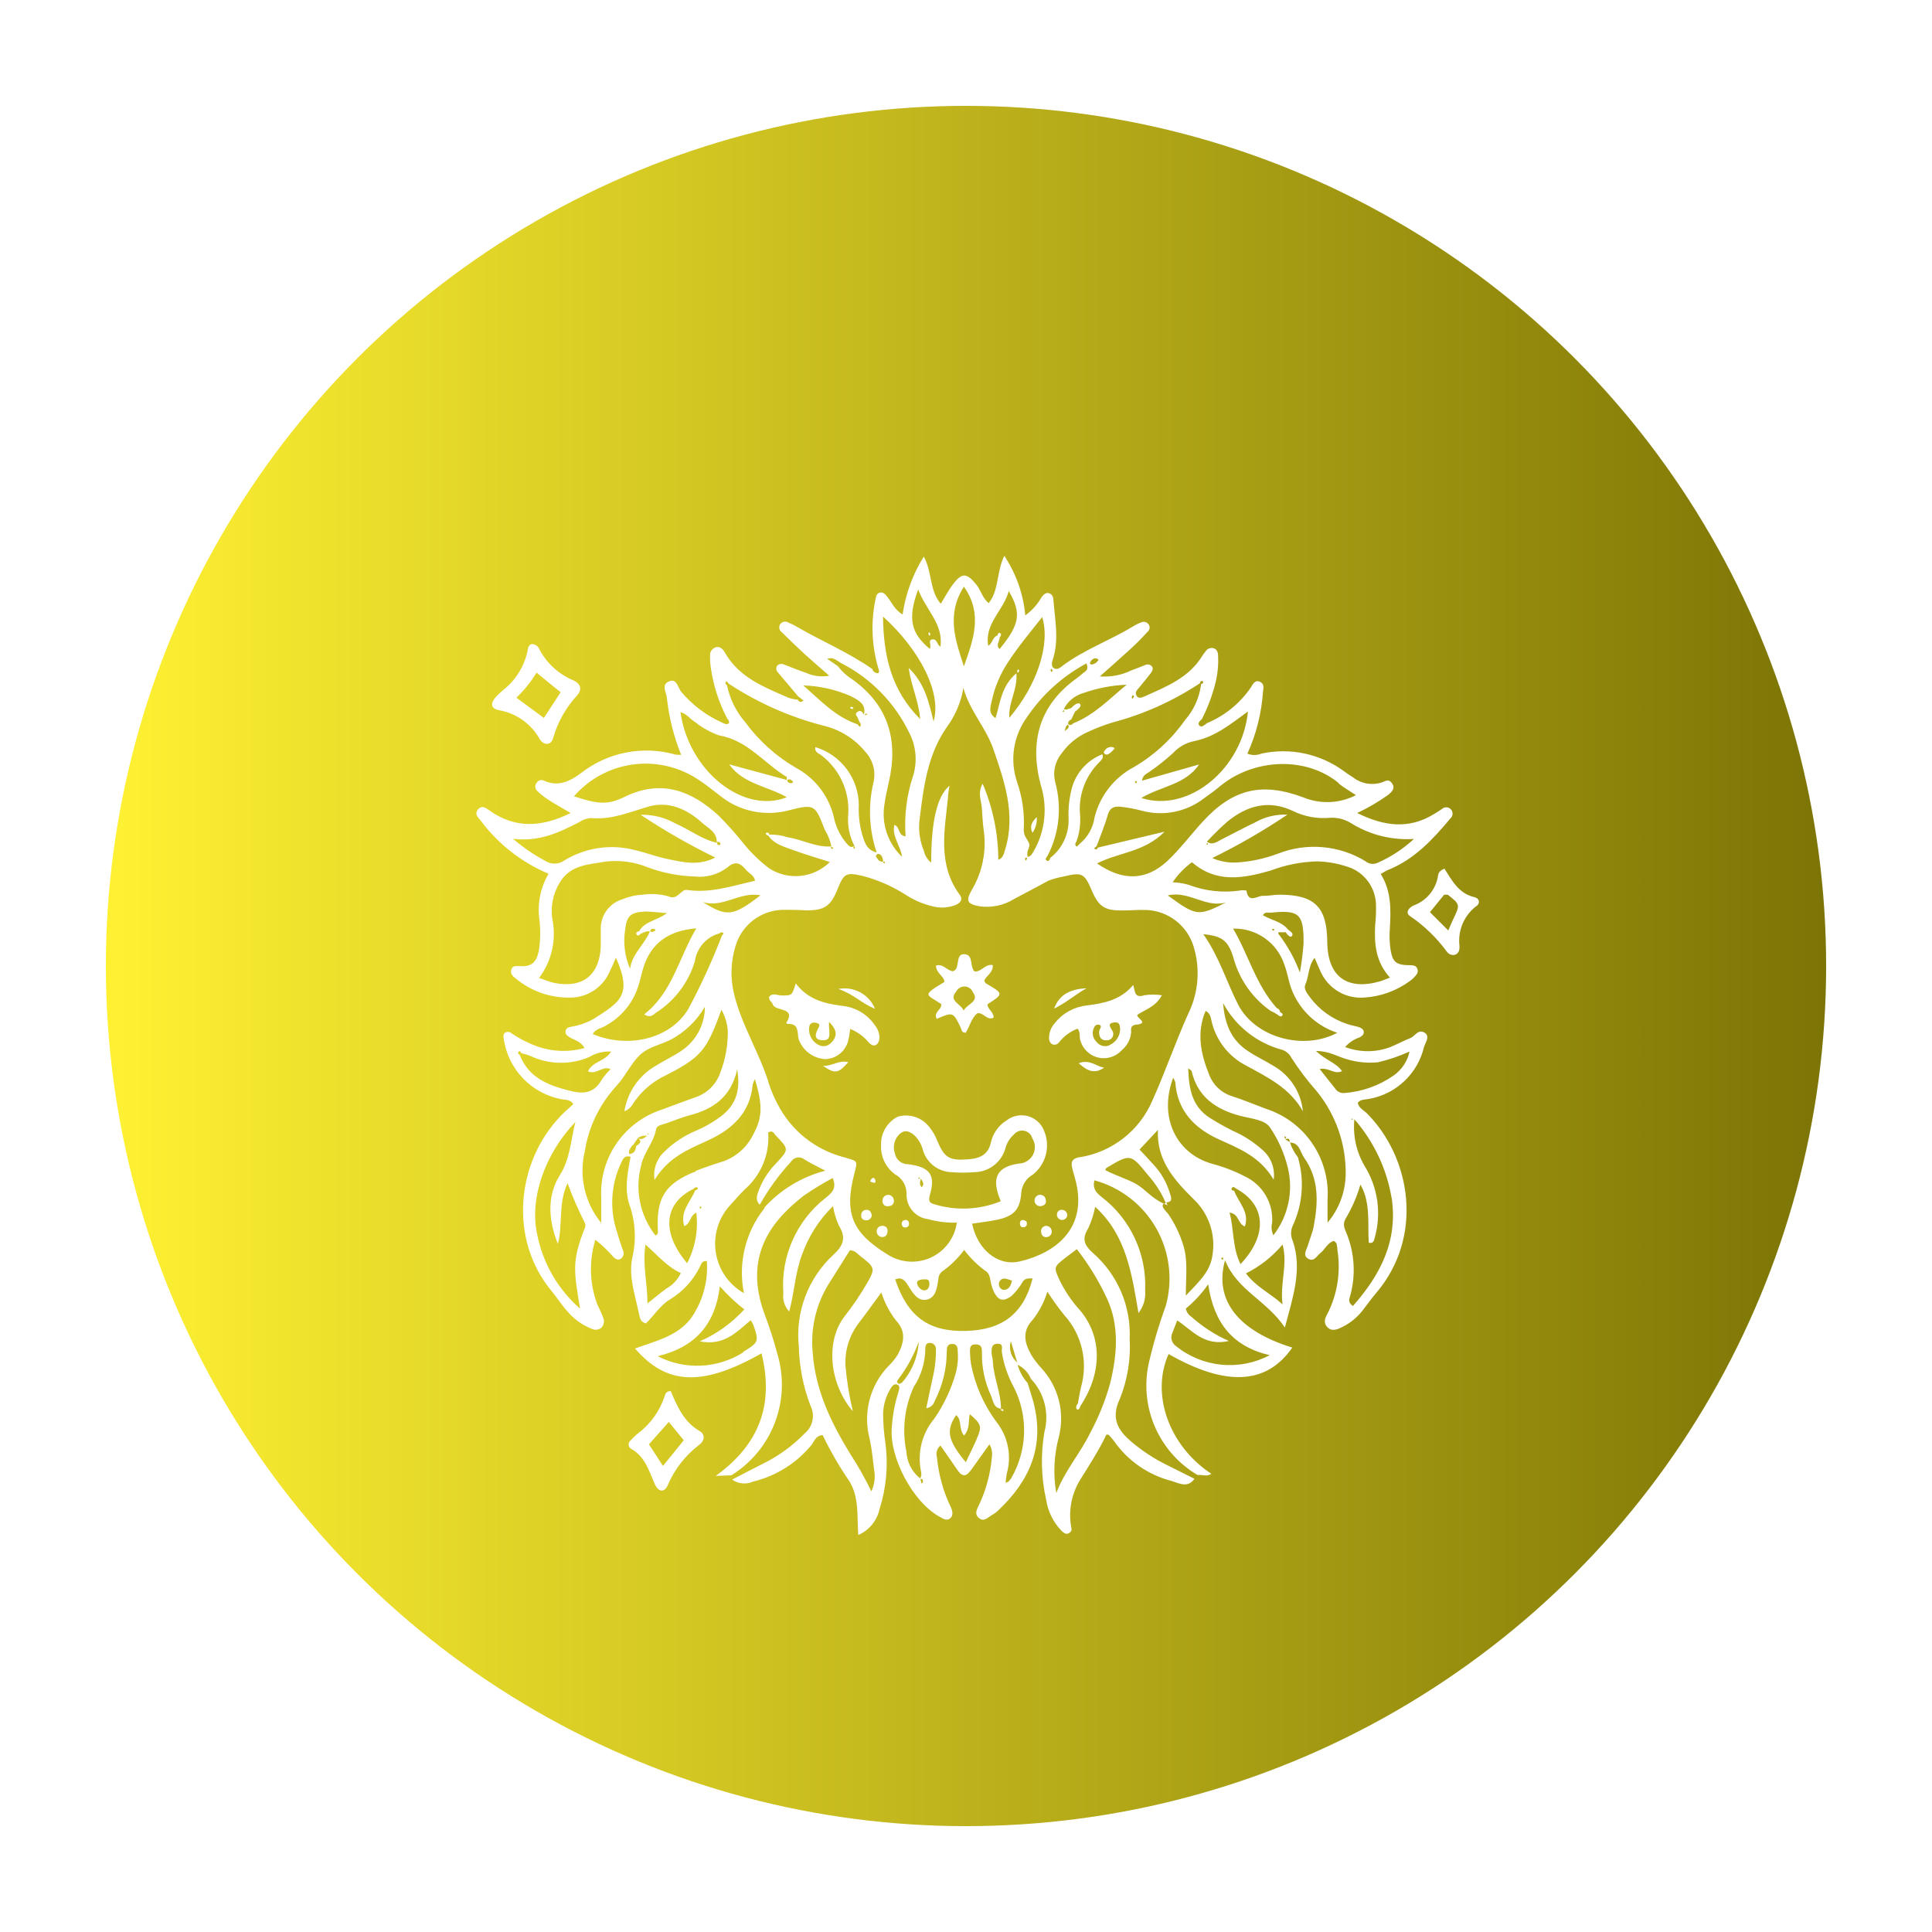 <svg width="73" height="73" viewBox="0 0 73 73" fill="none" xmlns="http://www.w3.org/2000/svg">
<g filter="url(#filter0_d_1_1786)">
<circle cx="36.5" cy="36.5" r="32.5" fill="url(#paint0_linear_1_1786)"/>
</g>
<path d="M53.307 39.216C53.047 39.32 52.798 39.452 52.538 39.562C51.986 39.771 51.377 39.771 50.825 39.562C50.971 39.395 51.158 39.27 51.368 39.199C51.452 39.154 51.531 39.102 51.531 38.995C51.531 38.887 51.403 38.822 51.296 38.794C51.189 38.766 51.019 38.735 50.891 38.687C50.339 38.505 49.855 38.158 49.506 37.693C49.399 37.541 49.243 37.378 49.326 37.191C49.465 36.876 49.427 36.499 49.673 36.191C49.759 36.385 49.825 36.558 49.904 36.724C50.048 37.039 50.286 37.302 50.586 37.475C50.885 37.648 51.232 37.723 51.576 37.69C52.185 37.648 52.769 37.434 53.262 37.074C53.356 37.008 53.44 36.929 53.511 36.838C53.543 36.804 53.563 36.76 53.568 36.714C53.574 36.667 53.565 36.62 53.542 36.579C53.49 36.485 53.411 36.475 53.31 36.471C52.746 36.471 52.618 36.361 52.538 35.862C52.503 35.609 52.495 35.352 52.514 35.097C52.556 34.377 52.577 33.668 52.168 33.021C52.3 32.951 52.376 32.9 52.459 32.865C53.445 32.467 54.138 31.719 54.799 30.927C54.843 30.89 54.873 30.837 54.882 30.78C54.89 30.723 54.878 30.664 54.847 30.615C54.828 30.585 54.803 30.56 54.773 30.541C54.743 30.522 54.709 30.51 54.674 30.506C54.639 30.501 54.603 30.505 54.57 30.516C54.536 30.527 54.506 30.546 54.48 30.57C54.383 30.636 54.286 30.698 54.186 30.757C53.245 31.338 52.306 31.228 51.282 30.719C51.695 30.524 52.09 30.292 52.462 30.027C52.583 29.919 52.725 29.798 52.608 29.615C52.49 29.431 52.386 29.49 52.241 29.553C52.054 29.62 51.852 29.638 51.656 29.606C51.46 29.574 51.275 29.492 51.119 29.369C51.002 29.3 50.887 29.217 50.773 29.134C50.33 28.81 49.823 28.584 49.286 28.47C48.749 28.357 48.194 28.359 47.658 28.476C47.49 28.545 47.301 28.545 47.132 28.476C47.466 27.741 47.665 26.952 47.721 26.147C47.741 26.005 47.776 25.853 47.63 25.773C47.419 25.659 47.343 25.853 47.26 25.981C46.849 26.578 46.275 27.044 45.606 27.324C45.519 27.382 45.419 27.5 45.325 27.424C45.232 27.348 45.325 27.244 45.412 27.171C45.634 26.738 45.806 26.28 45.924 25.808C46.009 25.468 46.043 25.118 46.025 24.769C46.025 24.655 45.983 24.534 45.855 24.492C45.799 24.477 45.739 24.481 45.685 24.502C45.631 24.523 45.585 24.561 45.554 24.61C45.512 24.665 45.467 24.721 45.429 24.78C44.924 25.61 44.072 25.943 43.245 26.313C43.138 26.358 43.013 26.413 42.941 26.282C42.868 26.15 42.972 26.067 43.044 25.977C43.194 25.797 43.34 25.617 43.48 25.437C43.539 25.361 43.588 25.264 43.526 25.181C43.496 25.145 43.456 25.121 43.41 25.111C43.365 25.101 43.318 25.106 43.276 25.126C43.103 25.195 42.93 25.264 42.757 25.326C42.385 25.509 41.97 25.589 41.556 25.558C41.975 25.185 42.321 24.883 42.66 24.572C42.903 24.354 43.131 24.125 43.352 23.88C43.376 23.863 43.396 23.84 43.41 23.815C43.425 23.79 43.434 23.762 43.437 23.733C43.44 23.704 43.437 23.674 43.427 23.646C43.418 23.619 43.403 23.593 43.384 23.572C43.353 23.536 43.312 23.511 43.267 23.501C43.221 23.49 43.174 23.494 43.131 23.513C43.021 23.552 42.915 23.603 42.816 23.665C41.947 24.198 40.968 24.541 40.144 25.16C40.054 25.23 39.957 25.316 39.832 25.254C39.708 25.192 39.742 25.015 39.784 24.908C40.019 24.174 39.864 23.437 39.805 22.699C39.805 22.575 39.767 22.457 39.642 22.416C39.517 22.374 39.431 22.468 39.358 22.561C39.205 22.834 38.993 23.07 38.739 23.253C38.667 22.448 38.394 21.673 37.946 21C37.645 21.637 37.752 22.291 37.358 22.789C37.126 22.609 37.07 22.315 36.897 22.097C36.527 21.64 36.347 21.623 36.001 22.087C35.838 22.305 35.707 22.551 35.547 22.814C35.108 22.301 35.233 21.623 34.904 21.031C34.489 21.697 34.216 22.442 34.104 23.219C33.8 23.039 33.699 22.765 33.526 22.551C33.453 22.461 33.377 22.36 33.246 22.391C33.114 22.422 33.1 22.551 33.076 22.668C32.898 23.536 32.94 24.434 33.197 25.282C33.225 25.344 33.225 25.437 33.159 25.437C33.113 25.435 33.069 25.418 33.034 25.39C32.998 25.361 32.971 25.322 32.959 25.278C32.045 24.638 31.01 24.212 30.055 23.651C29.973 23.605 29.889 23.565 29.802 23.53C29.754 23.497 29.695 23.482 29.636 23.49C29.578 23.497 29.525 23.527 29.487 23.572C29.452 23.619 29.438 23.677 29.446 23.735C29.455 23.793 29.485 23.845 29.532 23.88C29.816 24.157 30.096 24.433 30.387 24.7C30.678 24.966 30.979 25.223 31.332 25.531C31.04 25.585 30.738 25.549 30.466 25.427C30.179 25.33 29.902 25.216 29.622 25.108C29.58 25.087 29.533 25.081 29.486 25.089C29.44 25.097 29.398 25.119 29.366 25.153C29.339 25.192 29.327 25.238 29.332 25.285C29.338 25.331 29.359 25.374 29.393 25.406L30.155 26.309L30.366 26.472C30.283 26.527 30.203 26.559 30.148 26.438C30.03 26.428 29.914 26.404 29.802 26.368C28.874 25.96 27.912 25.6 27.379 24.638C27.306 24.513 27.192 24.409 27.033 24.461C26.968 24.485 26.912 24.53 26.875 24.589C26.838 24.648 26.822 24.717 26.829 24.787C26.826 24.924 26.834 25.062 26.853 25.198C26.947 25.884 27.16 26.549 27.483 27.161C27.535 27.209 27.576 27.285 27.531 27.334C27.486 27.382 27.365 27.358 27.293 27.306C26.695 27.041 26.165 26.643 25.742 26.143C25.61 25.981 25.572 25.61 25.271 25.749C24.97 25.887 25.181 26.157 25.199 26.379C25.278 27.114 25.46 27.836 25.738 28.521C25.59 28.521 25.52 28.521 25.458 28.494C24.859 28.335 24.232 28.317 23.625 28.44C23.018 28.564 22.448 28.826 21.959 29.206C21.537 29.521 21.087 29.75 20.54 29.49C20.496 29.472 20.448 29.469 20.402 29.482C20.357 29.495 20.317 29.524 20.291 29.563C20.27 29.584 20.253 29.608 20.242 29.635C20.231 29.662 20.225 29.691 20.225 29.72C20.225 29.75 20.231 29.779 20.242 29.806C20.253 29.833 20.27 29.857 20.291 29.878C20.424 30.007 20.57 30.123 20.727 30.224C20.983 30.39 21.253 30.535 21.561 30.719C20.446 31.273 19.443 31.311 18.467 30.605C18.349 30.522 18.197 30.414 18.058 30.591C17.92 30.767 18.058 30.878 18.166 31.01C18.825 31.894 19.71 32.586 20.727 33.014C20.421 33.535 20.299 34.145 20.381 34.744C20.427 35.138 20.42 35.536 20.36 35.928C20.266 36.371 20.076 36.53 19.668 36.506C19.519 36.506 19.377 36.465 19.322 36.631C19.266 36.797 19.384 36.897 19.494 36.977C20.077 37.46 20.815 37.715 21.571 37.693C21.877 37.689 22.174 37.598 22.43 37.431C22.686 37.265 22.89 37.029 23.018 36.752C23.105 36.575 23.177 36.406 23.271 36.184C23.904 37.6 23.433 37.859 22.423 38.503C22.157 38.651 21.868 38.751 21.568 38.797C21.474 38.818 21.388 38.849 21.37 38.96C21.353 39.071 21.426 39.13 21.506 39.182C21.679 39.299 21.928 39.32 22.087 39.6C21.508 39.761 20.894 39.743 20.325 39.548C19.974 39.423 19.641 39.255 19.332 39.047C19.299 39.014 19.256 38.994 19.21 38.989C19.164 38.985 19.118 38.997 19.079 39.022C19.003 39.085 19.02 39.182 19.038 39.279C19.123 39.835 19.379 40.351 19.77 40.755C20.161 41.159 20.669 41.432 21.222 41.535C21.367 41.563 21.537 41.535 21.665 41.715C21.495 41.874 21.339 42.009 21.194 42.158C19.515 43.889 19.204 46.817 20.848 48.79C21.042 49.022 21.194 49.274 21.402 49.506C21.648 49.814 21.97 50.052 22.336 50.199C22.396 50.233 22.466 50.248 22.535 50.242C22.604 50.237 22.67 50.211 22.724 50.167C22.773 50.116 22.805 50.051 22.816 49.982C22.828 49.912 22.817 49.84 22.786 49.776C22.724 49.603 22.634 49.43 22.561 49.267C22.276 48.489 22.253 47.638 22.495 46.845C22.741 47.037 22.967 47.252 23.17 47.488C23.25 47.572 23.361 47.641 23.478 47.547C23.521 47.508 23.55 47.456 23.56 47.399C23.57 47.342 23.561 47.283 23.534 47.232C23.458 47.011 23.381 46.793 23.319 46.568C23.024 45.698 23.081 44.748 23.478 43.92C23.537 43.802 23.579 43.65 23.825 43.705C23.714 44.311 23.582 44.958 23.79 45.54C24.013 46.185 24.047 46.88 23.887 47.544C23.748 48.236 23.997 48.928 24.139 49.62C24.174 49.773 24.184 49.946 24.406 50.005C24.718 49.707 24.946 49.312 25.334 49.087C25.812 48.793 26.197 48.37 26.445 47.866C26.497 47.779 26.503 47.634 26.708 47.648C26.764 48.428 26.545 49.203 26.088 49.839C25.555 50.507 24.752 50.673 23.994 50.953C25.192 52.337 26.531 52.403 28.774 51.136C29.248 53.057 28.705 54.57 27.043 55.767L27.635 55.743C28.392 55.275 28.973 54.568 29.286 53.735C29.599 52.901 29.627 51.988 29.366 51.136C29.231 50.621 29.058 50.098 28.874 49.614C28.137 47.565 29.013 46.225 30.377 45.173C30.726 44.932 31.089 44.712 31.463 44.512C31.626 44.896 31.439 45.069 31.19 45.266C30.65 45.689 30.223 46.239 29.945 46.866C29.667 47.493 29.548 48.178 29.598 48.862C29.581 48.987 29.593 49.114 29.631 49.233C29.669 49.353 29.733 49.463 29.819 49.555C30.017 48.831 30.044 48.101 30.297 47.426C30.541 46.727 30.944 46.093 31.474 45.574C31.517 45.826 31.591 46.072 31.695 46.305C31.976 46.758 31.879 47.056 31.488 47.412C31.016 47.848 30.652 48.388 30.426 48.989C30.199 49.589 30.116 50.235 30.183 50.873C30.2 51.642 30.35 52.402 30.626 53.12C30.712 53.292 30.738 53.488 30.698 53.677C30.659 53.866 30.556 54.035 30.408 54.158C29.937 54.642 29.386 55.039 28.777 55.331C28.404 55.518 28.033 55.716 27.663 55.906C27.778 55.987 27.913 56.037 28.053 56.049C28.193 56.062 28.334 56.038 28.462 55.979C29.328 55.77 30.101 55.283 30.664 54.594C30.771 54.459 30.813 54.248 31.083 54.224C31.373 54.825 31.707 55.403 32.083 55.954C32.471 56.567 32.377 57.27 32.429 58C32.631 57.913 32.809 57.779 32.948 57.609C33.088 57.439 33.185 57.239 33.232 57.024C33.488 56.223 33.565 55.376 33.457 54.542C33.401 54.175 33.371 53.803 33.367 53.431C33.373 53.102 33.465 52.78 33.633 52.497C33.692 52.393 33.761 52.275 33.893 52.313C34.025 52.351 33.976 52.5 33.945 52.601C33.812 53.023 33.729 53.46 33.699 53.902C33.581 55.054 34.502 56.775 35.513 57.315C35.641 57.384 35.762 57.474 35.897 57.373C36.032 57.273 35.994 57.086 35.921 56.937C35.639 56.349 35.464 55.715 35.402 55.065C35.378 54.986 35.377 54.901 35.401 54.822C35.424 54.742 35.47 54.672 35.534 54.618C35.755 54.933 35.963 55.231 36.167 55.532C36.371 55.833 36.513 55.788 36.7 55.532L37.385 54.573C37.471 54.716 37.504 54.883 37.479 55.048C37.426 55.675 37.262 56.288 36.994 56.858C36.915 57.024 36.8 57.204 36.994 57.363C37.188 57.522 37.34 57.318 37.496 57.235C37.577 57.19 37.652 57.134 37.718 57.069C38.908 55.951 39.483 54.646 39.05 52.988C38.984 52.742 38.901 52.504 38.829 52.258C38.65 52.06 38.52 51.823 38.451 51.566C38.678 51.676 38.856 51.866 38.953 52.099C39.203 52.362 39.381 52.686 39.47 53.038C39.559 53.39 39.556 53.759 39.462 54.11C39.318 54.958 39.34 55.827 39.528 56.667C39.595 57.106 39.795 57.514 40.102 57.834C40.185 57.913 40.279 58.004 40.404 57.92C40.528 57.837 40.483 57.758 40.469 57.671C40.366 57.046 40.498 56.405 40.84 55.871C41.186 55.318 41.532 54.778 41.805 54.206C41.861 54.206 41.892 54.206 41.902 54.227C41.966 54.293 42.026 54.362 42.082 54.435C42.604 55.19 43.381 55.73 44.27 55.958C44.543 56.041 44.879 56.242 45.132 55.875L44.072 55.345C43.613 55.118 43.182 54.837 42.788 54.508C42.231 54.051 41.961 53.587 42.318 52.843C42.604 52.125 42.729 51.354 42.684 50.583C42.711 49.974 42.6 49.367 42.36 48.807C42.12 48.247 41.758 47.748 41.3 47.346C40.975 47.059 40.864 46.813 41.117 46.415C41.238 46.155 41.326 45.881 41.38 45.599C42.556 46.668 42.764 48.118 43.017 49.614C43.208 49.369 43.298 49.061 43.269 48.752C43.299 48.075 43.165 47.402 42.879 46.789C42.593 46.175 42.163 45.64 41.625 45.228C41.39 45.048 41.279 44.882 41.352 44.598C41.842 44.731 42.3 44.96 42.701 45.271C43.102 45.581 43.437 45.969 43.688 46.41C43.938 46.851 44.099 47.337 44.161 47.841C44.223 48.344 44.185 48.855 44.048 49.344C43.785 50.064 43.567 50.8 43.397 51.548C43.23 52.352 43.318 53.188 43.65 53.938C43.983 54.689 44.542 55.317 45.249 55.733C45.408 55.709 45.595 55.809 45.772 55.688C44.162 54.629 43.477 52.673 44.155 51.161C46.319 52.4 47.859 52.32 48.828 50.918C46.8 50.292 45.862 49.136 46.288 47.617C46.744 48.759 47.866 49.136 48.548 50.16C48.863 48.977 49.209 47.966 48.849 46.893C48.806 46.801 48.783 46.701 48.783 46.599C48.783 46.497 48.806 46.397 48.849 46.305C49.225 45.496 49.293 44.578 49.039 43.723C48.908 43.558 48.807 43.372 48.742 43.172C49.088 43.172 49.129 43.518 49.264 43.726C49.846 44.536 49.811 45.429 49.638 46.336C49.59 46.585 49.486 46.824 49.413 47.07C49.361 47.239 49.209 47.44 49.437 47.565C49.666 47.689 49.756 47.44 49.898 47.34C50.039 47.239 50.161 46.952 50.399 46.886C50.438 46.924 50.489 46.949 50.5 46.986C50.521 47.076 50.534 47.168 50.538 47.26C50.662 48.071 50.531 48.901 50.161 49.634C50.071 49.787 49.984 49.98 50.161 50.154C50.337 50.327 50.552 50.223 50.732 50.133C51.045 49.976 51.317 49.747 51.524 49.465C51.68 49.264 51.829 49.053 51.995 48.859C53.812 46.727 53.314 43.74 51.649 42.068C51.521 41.944 51.334 41.864 51.303 41.663C51.424 41.525 51.597 41.553 51.749 41.518C52.245 41.426 52.703 41.193 53.068 40.845C53.433 40.498 53.689 40.052 53.805 39.562C53.854 39.4 54.023 39.188 53.864 39.043C53.601 38.846 53.466 39.147 53.307 39.216ZM50.538 39.019C49.25 39.711 47.423 39.206 46.779 37.953C46.343 37.091 46.066 36.15 45.467 35.298C46.191 35.367 46.422 35.544 46.623 36.253C46.851 37.039 47.339 37.724 48.008 38.195C48.048 38.217 48.09 38.236 48.132 38.254V38.254L48.274 38.34C48.326 38.389 48.395 38.437 48.447 38.375C48.499 38.313 48.426 38.271 48.368 38.244C48.366 38.208 48.353 38.174 48.33 38.147C48.308 38.12 48.277 38.1 48.243 38.091C47.454 37.216 47.17 36.063 46.592 35.087C47.019 35.075 47.438 35.202 47.787 35.447C48.137 35.693 48.397 36.045 48.53 36.451C48.592 36.625 48.642 36.803 48.683 36.984C48.786 37.453 49.009 37.887 49.331 38.244C49.652 38.601 50.061 38.868 50.517 39.019H50.538ZM44.148 33.827C44.931 33.654 45.575 34.325 46.329 34.097C45.27 34.63 45.208 34.62 44.128 33.837L44.148 33.827ZM48.807 35.374C48.908 35.257 48.738 35.194 48.665 35.118C48.423 34.821 48.046 34.772 47.717 34.582C47.79 34.443 47.918 34.492 48.011 34.485C49.05 34.384 49.271 34.485 49.254 35.651C49.227 36.019 49.181 36.385 49.115 36.748C48.927 36.239 48.665 35.761 48.337 35.329C48.191 35.149 48.485 35.26 48.572 35.218C48.634 35.319 48.762 35.437 48.807 35.374ZM48.153 35.132C48.153 35.132 48.118 35.163 48.105 35.163C48.091 35.163 48.08 35.139 48.067 35.125C48.053 35.111 48.098 35.097 48.112 35.097C48.125 35.097 48.15 35.122 48.163 35.132H48.153ZM52.511 36.942C52.334 37.008 52.251 37.046 52.165 37.074C50.898 37.444 50.161 36.901 50.15 35.589C50.14 34.277 49.679 33.806 48.343 33.806C48.136 33.806 47.928 33.855 47.721 33.848C47.513 33.841 47.17 34.156 47.097 33.651C47.009 33.633 46.919 33.633 46.831 33.651C46.184 33.742 45.524 33.666 44.913 33.433C44.716 33.376 44.513 33.344 44.308 33.336C44.506 33.043 44.753 32.787 45.038 32.578C45.959 33.381 46.983 33.19 48.011 32.893C48.576 32.679 49.173 32.562 49.776 32.547C50.219 32.559 50.657 32.647 51.071 32.806C51.35 32.93 51.586 33.133 51.75 33.39C51.914 33.648 51.998 33.948 51.992 34.253C51.996 34.484 51.986 34.715 51.96 34.945C51.922 35.648 51.971 36.333 52.521 36.942H52.511ZM45.588 31.82C45.61 31.84 45.628 31.864 45.644 31.889C45.595 31.948 45.581 31.934 45.602 31.865C45.626 31.851 45.616 31.834 45.609 31.82H45.588ZM53.428 31.698C53.02 32.075 52.552 32.382 52.044 32.605C51.97 32.638 51.889 32.649 51.809 32.638C51.729 32.626 51.655 32.592 51.593 32.54C51.106 32.243 50.556 32.062 49.987 32.011C49.418 31.96 48.845 32.04 48.312 32.245C47.79 32.445 47.24 32.562 46.682 32.592C46.38 32.6 46.08 32.542 45.803 32.422C46.786 31.94 47.736 31.392 48.645 30.781C48.212 30.762 47.784 30.866 47.409 31.082C46.99 31.28 46.582 31.505 46.166 31.712C45.99 31.799 45.82 31.955 45.602 31.802C45.849 31.533 46.11 31.278 46.384 31.037C47.125 30.439 47.932 30.21 48.845 30.639C49.286 30.857 49.779 30.947 50.268 30.899C50.547 30.886 50.824 30.96 51.06 31.11C51.775 31.552 52.611 31.758 53.449 31.698H53.428ZM50.572 29.598C50.763 29.753 50.981 29.875 51.234 30.044C50.929 30.201 50.594 30.29 50.251 30.305C49.909 30.32 49.568 30.26 49.25 30.131C47.679 29.542 46.578 29.805 45.443 31.048C44.986 31.546 44.588 32.086 44.09 32.55C43.304 33.266 42.432 33.304 41.452 32.626C42.252 32.204 43.224 32.214 44.003 31.425L41.49 32.024C41.449 32.096 41.4 32.131 41.342 32.048C41.342 32.048 41.4 32 41.435 31.972C41.577 31.581 41.743 31.197 41.854 30.799C41.937 30.494 42.131 30.453 42.38 30.487C42.633 30.517 42.884 30.564 43.131 30.629C43.536 30.741 43.962 30.756 44.374 30.674C44.787 30.591 45.174 30.414 45.505 30.155C45.713 30.009 45.921 29.857 46.118 29.691C47.395 28.649 49.368 28.573 50.593 29.598H50.572ZM42.882 29.553C42.882 29.553 42.882 29.528 42.903 29.518C42.923 29.508 42.937 29.518 42.944 29.518C42.951 29.518 42.975 29.573 42.92 29.594C42.864 29.615 42.923 29.57 42.903 29.553H42.882ZM47.153 26.884C46.945 29.051 44.907 30.726 43.124 30.151C43.886 29.698 44.785 29.653 45.308 28.885L43.152 29.497C43.172 29.279 43.339 29.234 43.449 29.151C43.754 28.94 44.044 28.708 44.318 28.459C44.536 28.219 44.827 28.057 45.145 27.998C45.928 27.836 46.526 27.337 47.153 26.884ZM42.802 26.261L42.851 26.309L42.802 26.399C42.785 26.399 42.757 26.365 42.757 26.354C42.767 26.321 42.782 26.29 42.802 26.261V26.261ZM45.346 25.811C45.344 25.8 45.344 25.789 45.347 25.779C45.35 25.768 45.355 25.759 45.363 25.751C45.37 25.743 45.38 25.737 45.39 25.733C45.4 25.73 45.411 25.729 45.422 25.731C45.44 25.731 45.467 25.756 45.467 25.773C45.467 25.79 45.44 25.849 45.384 25.846C45.324 26.351 45.111 26.827 44.775 27.209C44.269 27.93 43.614 28.533 42.854 28.978C42.485 29.172 42.161 29.441 41.904 29.769C41.646 30.096 41.46 30.474 41.359 30.878C41.304 31.269 41.105 31.626 40.802 31.878C40.76 31.917 40.694 31.993 40.68 31.986C40.584 31.924 40.646 31.847 40.68 31.778C40.787 31.469 40.832 31.142 40.812 30.816C40.774 30.445 40.82 30.07 40.947 29.72C41.074 29.369 41.279 29.052 41.546 28.791C41.622 28.708 41.712 28.632 41.65 28.5C41.354 28.616 41.092 28.803 40.887 29.045C40.682 29.286 40.539 29.575 40.473 29.885C40.394 30.225 40.361 30.574 40.376 30.923C40.387 31.211 40.33 31.497 40.208 31.757C40.087 32.018 39.904 32.246 39.677 32.422C39.677 32.484 39.614 32.553 39.566 32.526C39.455 32.467 39.542 32.398 39.583 32.335C40.024 31.481 40.127 30.493 39.874 29.566C39.824 29.377 39.819 29.179 39.861 28.987C39.902 28.796 39.989 28.617 40.113 28.466C40.369 28.104 40.72 27.82 41.127 27.645C41.421 27.51 41.724 27.394 42.034 27.299C43.212 26.989 44.331 26.486 45.346 25.811V25.811ZM40.192 26.818L40.22 26.884L40.144 26.901C40.154 26.884 40.175 26.846 40.192 26.818ZM40.358 27.379C40.442 27.531 40.269 27.562 40.21 27.649V27.677V27.659C40.265 27.576 40.234 27.431 40.358 27.379ZM42.601 25.846C41.951 26.375 41.369 27.005 40.566 27.324C40.5 27.372 40.435 27.448 40.358 27.348C40.356 27.312 40.367 27.277 40.388 27.248C40.408 27.219 40.438 27.198 40.473 27.189C40.521 27.088 40.57 26.984 40.622 26.884C40.66 26.86 40.696 26.832 40.729 26.801C40.781 26.739 40.881 26.673 40.795 26.583C40.77 26.562 40.667 26.583 40.615 26.628C40.559 26.666 40.51 26.712 40.466 26.763C40.376 26.763 40.289 26.856 40.199 26.784C40.274 26.64 40.377 26.513 40.503 26.41C40.628 26.308 40.774 26.232 40.93 26.188C41.468 25.998 42.031 25.891 42.601 25.87V25.846ZM41.217 24.973C41.272 24.915 41.338 24.852 41.435 24.883C41.532 24.915 41.511 24.928 41.466 24.991C41.421 25.053 41.324 25.102 41.252 25.108C41.179 25.115 41.161 25.05 41.213 24.998L41.217 24.973ZM39.732 25.257C39.749 25.287 39.763 25.318 39.774 25.351C39.774 25.351 39.746 25.382 39.732 25.396C39.712 25.367 39.697 25.335 39.687 25.302C39.687 25.302 39.711 25.299 39.729 25.282L39.732 25.257ZM41.04 25.05C41.158 25.282 41.04 25.351 40.923 25.434C40.854 25.496 40.783 25.555 40.708 25.61C39.272 26.628 38.888 28.009 39.324 29.66C39.455 30.071 39.5 30.504 39.455 30.933C39.411 31.362 39.278 31.777 39.064 32.152C39.005 32.245 38.96 32.36 38.829 32.377C38.803 32.27 38.817 32.157 38.867 32.059C38.922 31.892 38.912 31.896 38.728 31.588C38.685 31.478 38.671 31.359 38.687 31.242C38.705 30.681 38.623 30.122 38.444 29.591C38.295 29.173 38.251 28.726 38.316 28.287C38.382 27.849 38.554 27.434 38.818 27.078C39.386 26.241 40.147 25.554 41.037 25.074L41.04 25.05ZM38.811 32.422L38.77 32.529C38.77 32.502 38.725 32.474 38.728 32.45C38.732 32.425 38.77 32.384 38.811 32.422ZM39.379 23.316C39.694 24.326 39.199 25.877 38.136 27.123C38.102 26.514 38.458 26.046 38.403 25.441C37.842 25.911 37.794 26.545 37.617 27.133C37.327 26.95 37.427 26.697 37.472 26.489C37.582 25.971 37.787 25.478 38.078 25.036C38.469 24.433 38.929 23.887 39.379 23.316ZM38.116 22.333C38.604 23.167 38.535 23.592 37.77 24.523C37.614 24.382 37.77 24.236 37.77 24.091C37.811 24.039 37.853 23.966 37.794 23.925C37.735 23.883 37.7 23.956 37.687 24.011C37.496 24.073 37.503 24.316 37.34 24.402C37.188 23.561 37.915 23.077 38.116 22.333ZM36.42 22.166C37.157 23.205 36.766 24.198 36.42 25.178C36.108 24.209 35.741 23.239 36.42 22.166ZM34.689 22.256C34.963 23.032 35.655 23.565 35.534 24.433C35.399 24.378 35.409 24.087 35.188 24.17C35.07 24.219 35.205 24.385 35.132 24.517C34.437 23.945 34.27 23.388 34.7 22.256H34.689ZM35.274 27.258C35.087 26.479 34.928 25.808 34.333 25.236C34.433 25.929 34.71 26.479 34.769 27.171C33.654 26.06 33.384 24.748 33.364 23.295C34.769 24.569 35.593 26.192 35.274 27.258ZM31.256 24.835C31.257 24.849 31.257 24.863 31.256 24.877V24.794C31.256 24.794 31.256 24.807 31.256 24.835V24.835ZM31.256 24.894C31.467 24.811 31.602 24.949 31.778 25.053C32.906 25.628 33.813 26.557 34.36 27.697C34.618 28.199 34.667 28.782 34.499 29.321C34.257 30.054 34.161 30.828 34.218 31.598C33.924 31.581 34.021 31.252 33.793 31.166C33.692 31.605 34.025 31.944 34.083 32.373C33.819 32.123 33.62 31.811 33.504 31.465C33.388 31.119 33.359 30.75 33.419 30.39C33.457 30.113 33.519 29.84 33.581 29.566C33.948 27.988 33.581 26.669 32.228 25.686C32.01 25.553 31.818 25.379 31.664 25.174L31.256 24.894ZM33.381 32.55C33.436 32.595 33.419 32.488 33.429 32.578C33.434 32.591 33.434 32.606 33.429 32.619C33.377 32.619 33.364 32.595 33.381 32.55ZM33.381 32.55C33.34 32.561 33.297 32.559 33.258 32.542C33.219 32.526 33.187 32.497 33.166 32.46C33.128 32.411 33.059 32.353 33.125 32.29C33.19 32.228 33.28 32.29 33.325 32.363C33.349 32.419 33.364 32.479 33.37 32.54L33.381 32.55ZM32.709 27.012C32.691 27.009 32.672 27.009 32.654 27.012C32.689 26.988 32.737 26.953 32.74 26.96C32.785 27.015 32.768 27.029 32.699 27.005L32.709 27.012ZM30.352 25.898C30.973 25.918 31.583 26.057 32.152 26.306C32.422 26.451 32.747 26.6 32.64 26.998C32.585 26.915 32.536 26.811 32.405 26.894C32.273 26.977 32.377 27.043 32.405 27.116C32.432 27.189 32.457 27.234 32.481 27.292C32.494 27.303 32.504 27.317 32.512 27.332C32.519 27.347 32.523 27.364 32.523 27.381C32.523 27.398 32.519 27.414 32.512 27.43C32.504 27.445 32.494 27.458 32.481 27.469L32.408 27.369C31.56 27.088 30.986 26.448 30.342 25.891L30.352 25.898ZM27.476 25.898C27.407 25.849 27.383 25.797 27.455 25.735L27.538 25.835C28.625 26.55 29.821 27.082 31.079 27.41C31.721 27.554 32.295 27.91 32.709 28.421C32.849 28.575 32.949 28.762 33 28.964C33.05 29.166 33.05 29.378 33 29.58C32.795 30.451 32.838 31.363 33.125 32.211C32.713 32.107 32.664 31.785 32.574 31.518C32.474 31.161 32.432 30.789 32.45 30.418C32.446 29.926 32.284 29.448 31.989 29.055C31.694 28.661 31.28 28.372 30.809 28.23C30.768 28.428 30.948 28.462 31.051 28.552C31.384 28.809 31.649 29.143 31.823 29.526C31.998 29.908 32.076 30.327 32.052 30.747C32.01 31.167 32.091 31.59 32.284 31.965V31.965C32.131 32.065 32.052 31.934 31.965 31.84C31.732 31.555 31.572 31.216 31.501 30.854C31.405 30.461 31.227 30.093 30.978 29.773C30.729 29.454 30.416 29.192 30.058 29.002C29.317 28.569 28.673 27.988 28.165 27.296C27.814 26.892 27.573 26.404 27.466 25.88L27.476 25.898ZM32.308 32.076C32.221 32.045 32.235 32.01 32.287 31.968L32.308 32.076ZM31.415 31.993L31.501 32.051C31.474 32.051 31.442 32.079 31.422 32.072C31.401 32.065 31.384 32.024 31.415 31.989V31.993ZM29.961 29.528C29.961 29.528 29.961 29.58 29.937 29.584C29.843 29.605 29.767 29.584 29.74 29.48C29.83 29.407 29.895 29.473 29.961 29.525V29.528ZM25.711 26.908C25.957 26.971 26.081 27.178 26.268 27.285C26.539 27.502 26.845 27.671 27.171 27.787C28.251 27.971 28.874 28.846 29.729 29.359C29.729 29.359 29.729 29.428 29.729 29.47L27.552 28.881C28.092 29.632 28.999 29.701 29.729 30.124C28.082 30.774 26.019 29.127 25.711 26.908ZM26.334 29.424C26.628 29.608 26.901 29.833 27.178 30.044C27.538 30.342 27.963 30.549 28.419 30.649C28.875 30.749 29.348 30.739 29.799 30.619C30.785 30.369 30.799 30.404 31.162 31.349C31.284 31.543 31.369 31.758 31.415 31.982C30.83 32.027 30.318 31.719 29.757 31.636C29.534 31.561 29.3 31.527 29.065 31.536L29.034 31.56L29.065 31.539C29.065 31.48 29.044 31.453 28.985 31.463C28.926 31.474 28.933 31.484 28.933 31.494C28.933 31.505 28.971 31.574 29.027 31.567C29.259 31.913 29.66 32.003 30.02 32.138C30.456 32.297 30.903 32.425 31.356 32.571C31.06 32.865 30.672 33.05 30.257 33.094C29.842 33.139 29.424 33.041 29.072 32.816C28.7 32.537 28.365 32.211 28.075 31.847C27.784 31.485 27.473 31.138 27.144 30.809C26.13 29.881 25.008 29.442 23.641 30.089C22.949 30.435 22.603 30.383 21.686 30.089C22.251 29.438 23.032 29.012 23.886 28.89C24.739 28.768 25.609 28.958 26.334 29.424V29.424ZM28.732 33.831C27.694 34.627 27.473 34.654 26.552 34.083C27.313 34.325 27.964 33.671 28.732 33.831ZM27.213 31.917C27.137 31.958 27.106 31.917 27.085 31.847C27.123 31.778 27.168 31.809 27.209 31.847C27.216 31.858 27.219 31.869 27.22 31.881C27.221 31.894 27.218 31.906 27.213 31.917V31.917ZM20.599 32.526C20.166 32.294 19.76 32.015 19.387 31.695C20.398 31.813 21.118 31.453 21.872 31.072C22.006 30.978 22.163 30.922 22.326 30.909C23.094 30.985 23.776 30.691 24.489 30.48C25.264 30.252 25.963 30.574 26.538 31.096C26.763 31.3 27.109 31.442 27.081 31.844C26.507 31.712 26.043 31.338 25.52 31.114C25.119 30.888 24.665 30.774 24.205 30.785C25.108 31.386 26.051 31.926 27.026 32.401C26.389 32.727 25.822 32.578 25.268 32.467C24.839 32.384 24.423 32.221 23.994 32.121C23.543 32.002 23.072 31.976 22.61 32.045C22.148 32.114 21.705 32.276 21.308 32.522C21.203 32.593 21.08 32.631 20.954 32.631C20.828 32.632 20.704 32.595 20.599 32.526V32.526ZM23.541 33.972C23.291 34.042 23.072 34.193 22.92 34.402C22.767 34.612 22.689 34.866 22.7 35.125C22.7 35.336 22.7 35.544 22.7 35.755C22.658 36.849 22.007 37.354 20.941 37.139C20.761 37.101 20.595 37.025 20.367 36.953C20.607 36.635 20.775 36.27 20.861 35.882C20.947 35.494 20.948 35.092 20.865 34.703C20.803 34.237 20.9 33.763 21.142 33.36C21.544 32.668 22.246 32.668 22.9 32.553C23.435 32.493 23.977 32.568 24.475 32.772C25.041 32.982 25.637 33.099 26.24 33.118C26.686 33.169 27.134 33.044 27.49 32.772C27.777 32.515 27.978 32.612 28.182 32.861C28.293 33.003 28.5 33.066 28.528 33.28C27.677 33.467 26.85 33.761 25.953 33.626C25.725 33.592 25.607 34.031 25.261 33.869C24.945 33.779 24.613 33.758 24.288 33.806C24.031 33.816 23.778 33.872 23.541 33.972V33.972ZM24.146 35.191C24.081 35.191 24.018 35.246 24.046 35.298C24.108 35.416 24.167 35.298 24.226 35.274C24.285 35.25 24.434 35.163 24.555 35.194C24.354 35.689 23.88 36.035 23.807 36.606C23.607 36.144 23.543 35.634 23.62 35.136C23.679 34.599 23.831 34.467 24.382 34.443C24.631 34.443 24.884 34.478 25.199 34.502C24.825 34.789 24.358 34.803 24.146 35.191ZM24.735 35.17C24.686 35.205 24.631 35.239 24.572 35.191C24.572 35.111 24.634 35.087 24.704 35.094C24.773 35.101 24.769 35.153 24.735 35.191V35.17ZM22.9 38.745C23.48 38.427 23.914 37.898 24.115 37.267C24.191 37.05 24.233 36.818 24.299 36.596C24.579 35.658 25.237 35.163 26.31 35.077C25.659 36.163 25.41 37.499 24.34 38.327C24.565 38.475 24.686 38.347 24.776 38.271C25.492 37.819 26.019 37.121 26.258 36.309C26.294 36.066 26.4 35.838 26.563 35.654C26.726 35.47 26.938 35.337 27.175 35.27C27.23 35.232 27.293 35.198 27.338 35.27C27.338 35.27 27.293 35.333 27.272 35.364C26.907 36.313 26.483 37.237 26.002 38.133C25.309 39.275 23.71 39.625 22.395 39.071C22.502 38.88 22.724 38.849 22.9 38.752V38.745ZM23.073 40.351V40.3C23.073 40.3 23.073 40.32 23.073 40.327C23.075 40.337 23.075 40.348 23.073 40.358V40.351ZM21.523 41.213C20.713 41.006 19.976 40.729 19.637 39.856C19.574 39.815 19.536 39.77 19.637 39.711C19.663 39.738 19.688 39.767 19.709 39.798C19.82 39.821 19.929 39.853 20.035 39.895C20.381 40.06 20.76 40.15 21.144 40.157C21.529 40.165 21.91 40.091 22.264 39.94C22.512 39.788 22.8 39.716 23.091 39.732C22.876 40.102 22.381 40.106 22.218 40.48C22.53 40.625 22.779 40.248 23.073 40.4C22.942 40.523 22.826 40.661 22.727 40.812C22.426 41.331 22.014 41.341 21.523 41.213ZM22.077 46.45C21.606 47.665 21.682 48.008 21.917 49.447C21.069 48.705 20.495 47.7 20.287 46.592C20.014 45.266 20.585 43.602 21.741 42.394C21.568 43.065 21.55 43.778 21.149 44.411C20.647 45.214 20.734 46.142 21.08 47C21.274 46.27 21.08 45.477 21.447 44.706C21.631 45.213 21.846 45.709 22.09 46.191C22.11 46.231 22.12 46.277 22.117 46.322C22.115 46.367 22.101 46.412 22.077 46.45V46.45ZM22.717 45.273V46.208C22.411 45.835 22.196 45.396 22.088 44.926C21.98 44.455 21.984 43.967 22.097 43.498C22.238 42.595 22.64 41.752 23.253 41.075C23.288 41.04 23.316 41.002 23.347 40.968C23.651 40.621 23.856 40.168 24.181 39.86C24.506 39.552 24.96 39.479 25.347 39.282C25.884 38.996 26.33 38.565 26.635 38.039C26.635 38.364 26.556 38.685 26.405 38.972C26.253 39.26 26.034 39.507 25.766 39.69C25.462 39.901 25.119 40.057 24.804 40.255C24.485 40.433 24.21 40.681 24 40.981C23.79 41.281 23.651 41.624 23.593 41.985C23.856 41.899 23.915 41.677 24.043 41.528C24.298 41.194 24.621 40.917 24.991 40.715C26.531 39.947 26.69 39.697 27.261 38.154C27.396 38.397 27.478 38.666 27.5 38.943C27.508 39.478 27.414 40.01 27.223 40.511C27.15 40.733 27.026 40.935 26.861 41.1C26.696 41.265 26.494 41.389 26.271 41.462C25.856 41.608 25.441 41.764 25.029 41.919C24.326 42.142 23.717 42.593 23.298 43.2C22.879 43.807 22.675 44.537 22.717 45.273V45.273ZM24.468 42.885V42.816C24.524 42.833 24.486 42.861 24.468 42.885ZM24.451 42.92C24.34 42.985 24.24 43.103 24.105 42.996C24.154 42.961 24.211 42.936 24.27 42.923C24.33 42.91 24.391 42.909 24.451 42.92V42.92ZM23.887 43.581C23.852 43.581 23.804 43.615 23.783 43.602C23.762 43.588 23.755 43.501 23.783 43.449C23.811 43.397 23.866 43.297 23.939 43.242L24.105 42.999C24.285 43.141 24.157 43.224 24.029 43.311C24.032 43.364 24.021 43.418 23.996 43.466C23.971 43.514 23.933 43.553 23.887 43.581V43.581ZM25.157 48.707C24.949 48.849 24.762 49.018 24.465 49.25C24.465 48.478 24.271 47.807 24.389 47.025C24.866 47.447 25.219 47.876 25.725 48.101C25.604 48.364 25.398 48.577 25.14 48.707H25.157ZM26.265 44.983C26.088 45.415 25.68 45.779 25.856 46.329C26.102 46.232 26.071 45.91 26.31 45.824C26.389 46.48 26.268 47.144 25.963 47.731C24.984 46.571 25.077 45.471 26.206 44.92C26.247 44.872 26.31 44.83 26.355 44.882C26.4 44.934 26.31 44.969 26.247 44.983H26.265ZM26.469 45.675C26.469 45.657 26.434 45.64 26.434 45.626C26.434 45.612 26.458 45.595 26.472 45.581L26.51 45.63L26.469 45.675ZM26.296 44.256C25.133 44.719 24.794 45.246 24.856 46.488C24.856 46.55 24.887 46.62 24.769 46.685C24.476 46.312 24.275 45.875 24.182 45.41C24.089 44.944 24.106 44.464 24.233 44.007C24.337 43.529 24.704 43.158 24.79 42.667C24.818 42.525 24.998 42.501 25.136 42.456C25.444 42.352 25.745 42.224 26.057 42.141C26.95 41.909 27.625 41.449 27.853 40.41C27.988 41.182 27.812 41.705 27.317 42.12C27.006 42.365 26.664 42.568 26.299 42.722C25.862 42.905 25.463 43.168 25.122 43.498C24.972 43.632 24.857 43.801 24.788 43.991C24.72 44.181 24.701 44.385 24.731 44.584C25.254 43.723 26.015 43.428 26.753 43.089C27.67 42.667 28.345 42.051 28.442 40.971C28.46 40.902 28.488 40.836 28.525 40.774C28.826 41.778 28.809 42.231 28.449 42.889C28.218 43.353 27.816 43.709 27.327 43.882C26.978 43.989 26.625 44.11 26.279 44.245L26.296 44.256ZM28.089 51.095C27.609 51.4 27.057 51.575 26.489 51.601C25.92 51.627 25.355 51.504 24.849 51.244C26.285 50.898 27.029 50.025 27.199 48.603C27.479 48.922 27.788 49.214 28.123 49.475C27.653 49.991 27.08 50.403 26.441 50.683C27.351 50.863 27.826 50.337 28.366 49.883C28.402 49.939 28.434 49.997 28.462 50.057C28.687 50.683 28.667 50.728 28.071 51.085L28.089 51.095ZM28.895 45.64C28.536 46.087 28.279 46.607 28.143 47.164C28.007 47.721 27.996 48.301 28.109 48.862C27.83 48.704 27.589 48.484 27.405 48.22C27.221 47.956 27.099 47.654 27.048 47.337C26.996 47.019 27.017 46.694 27.108 46.385C27.198 46.077 27.358 45.793 27.573 45.554C27.76 45.349 27.943 45.138 28.141 44.941C28.445 44.676 28.684 44.343 28.838 43.969C28.992 43.596 29.056 43.191 29.027 42.788C29.21 42.684 29.248 42.84 29.314 42.906C29.816 43.428 29.812 43.428 29.338 43.944C29.069 44.212 28.855 44.531 28.708 44.882C28.632 45.093 28.5 45.311 28.708 45.519C29.035 44.936 29.429 44.394 29.881 43.903C29.907 43.859 29.942 43.822 29.983 43.794C30.024 43.766 30.071 43.746 30.12 43.738C30.17 43.729 30.22 43.731 30.269 43.744C30.317 43.757 30.362 43.781 30.401 43.813C30.612 43.948 30.84 44.051 31.186 44.235C30.297 44.464 29.494 44.949 28.878 45.63L28.895 45.64ZM33.578 51.607C33.229 51.967 32.979 52.412 32.854 52.897C32.728 53.382 32.731 53.892 32.862 54.376C32.945 54.76 32.979 55.158 33.031 55.55C33.079 55.822 33.041 56.102 32.924 56.352C32.69 55.862 32.423 55.388 32.124 54.933C31.404 53.757 30.809 52.528 30.709 51.126C30.617 50.215 30.827 49.299 31.308 48.52L32.111 47.243C32.308 47.243 32.391 47.371 32.498 47.454C33.066 47.893 33.09 47.921 32.74 48.52C32.495 48.941 32.221 49.344 31.92 49.728C31.159 50.697 31.36 52.327 32.225 53.324C32.088 52.755 31.995 52.176 31.944 51.593C31.917 51.008 32.102 50.431 32.464 49.97C32.744 49.607 33.01 49.229 33.301 48.835C33.422 49.218 33.609 49.577 33.855 49.894C34.25 50.309 34.156 50.742 33.924 51.178C33.828 51.336 33.712 51.48 33.578 51.607V51.607ZM33.924 52.258C33.858 52.185 33.924 52.154 33.945 52.109C34.271 51.681 34.53 51.206 34.713 50.7C34.68 51.275 34.455 51.821 34.073 52.251C34.021 52.254 33.986 52.327 33.924 52.258ZM34.824 56.065C34.807 56.006 34.793 55.947 34.779 55.889C34.862 55.858 34.873 55.923 34.873 55.986C34.873 56.048 34.838 56.031 34.821 56.058L34.824 56.065ZM35.309 53.594C35.076 53.869 34.909 54.194 34.821 54.544C34.734 54.894 34.728 55.259 34.803 55.612C34.824 55.697 34.812 55.788 34.769 55.864C34.617 55.743 34.492 55.591 34.402 55.418C34.313 55.245 34.261 55.055 34.25 54.861C34.078 54.033 34.175 53.172 34.526 52.403C34.807 51.975 34.959 51.475 34.963 50.963C34.963 50.835 34.997 50.731 35.153 50.742C35.212 50.745 35.267 50.772 35.307 50.816C35.346 50.86 35.367 50.918 35.364 50.977C35.37 51.303 35.337 51.628 35.267 51.946C35.174 52.351 35.094 52.756 34.997 53.21C35.239 53.168 35.284 53.016 35.343 52.884C35.625 52.32 35.772 51.698 35.773 51.067C35.773 50.918 35.79 50.78 35.98 50.78C36.17 50.78 36.188 50.925 36.188 51.067C36.21 51.347 36.183 51.628 36.108 51.898C35.935 52.503 35.665 53.075 35.309 53.594V53.594ZM36.908 54.369C36.78 54.66 36.634 54.947 36.492 55.248C35.8 54.414 35.741 54.047 36.126 53.469C36.364 53.653 36.212 53.995 36.427 54.241C36.662 53.978 36.579 53.684 36.645 53.435C37.084 53.815 37.112 53.898 36.904 54.369H36.908ZM38.219 55.84C38.183 55.898 38.138 55.95 38.088 55.996C38.088 55.996 38.047 55.996 37.998 56.034C38.004 55.918 38.018 55.802 38.039 55.688C38.136 55.351 38.15 54.996 38.081 54.653C38.012 54.31 37.861 53.988 37.642 53.715C37.169 53.075 36.845 52.337 36.693 51.555C36.671 51.419 36.657 51.281 36.652 51.143C36.652 50.977 36.62 50.797 36.859 50.797C37.098 50.797 37.105 50.939 37.102 51.123C37.094 51.682 37.213 52.235 37.448 52.742C37.527 52.922 37.534 53.199 37.822 53.227C37.822 52.621 37.548 52.064 37.517 51.465C37.517 51.351 37.472 51.237 37.465 51.119C37.465 50.946 37.465 50.773 37.697 50.773C37.929 50.773 37.842 50.953 37.853 51.074C37.922 51.534 38.071 51.977 38.292 52.386C38.57 52.922 38.708 53.519 38.695 54.123C38.681 54.726 38.517 55.317 38.216 55.84H38.219ZM38.195 50.683C38.268 50.922 38.33 51.133 38.438 51.483C38.324 51.387 38.24 51.261 38.196 51.119C38.153 50.977 38.151 50.826 38.192 50.683H38.195ZM36.51 50.288C35.094 50.33 34.298 49.755 33.824 48.343C34.08 48.233 34.201 48.392 34.312 48.572C34.474 48.831 34.658 49.157 34.98 49.112C35.343 49.063 35.406 48.689 35.454 48.343C35.455 48.273 35.475 48.203 35.512 48.142C35.548 48.082 35.6 48.032 35.662 47.997C35.955 47.782 36.214 47.522 36.43 47.229C36.652 47.523 36.916 47.785 37.212 48.004C37.379 48.098 37.399 48.25 37.43 48.413C37.458 48.572 37.509 48.726 37.583 48.869C37.745 49.153 37.929 49.178 38.213 48.973C38.384 48.816 38.529 48.633 38.642 48.43C38.739 48.291 38.867 48.302 39.016 48.305C38.68 49.634 37.88 50.25 36.506 50.288H36.51ZM34.869 48.343C34.976 48.343 35.101 48.309 35.115 48.465C35.129 48.62 35.073 48.738 34.945 48.755C34.817 48.773 34.693 48.641 34.654 48.513C34.616 48.385 34.769 48.343 34.869 48.343ZM34.305 43.989C34.189 43.99 34.077 43.95 33.987 43.877C33.897 43.803 33.836 43.701 33.813 43.588C33.766 43.454 33.76 43.309 33.797 43.172C33.834 43.036 33.912 42.914 34.021 42.823C34.201 42.677 34.367 42.754 34.526 42.875C34.697 43.031 34.818 43.234 34.873 43.46C34.943 43.696 35.086 43.903 35.282 44.053C35.478 44.202 35.717 44.285 35.963 44.29C36.239 44.315 36.517 44.315 36.794 44.29C37.063 44.292 37.326 44.205 37.541 44.043C37.757 43.881 37.914 43.653 37.988 43.394C38.039 43.188 38.153 43.003 38.313 42.864C38.359 42.808 38.42 42.765 38.489 42.74C38.558 42.716 38.632 42.711 38.703 42.726C38.775 42.741 38.841 42.776 38.894 42.825C38.947 42.876 38.986 42.939 39.005 43.01C39.063 43.102 39.097 43.208 39.101 43.317C39.106 43.426 39.081 43.534 39.031 43.631C38.98 43.727 38.906 43.809 38.813 43.868C38.722 43.926 38.616 43.96 38.507 43.965C37.662 44.083 37.437 44.508 37.815 45.388C37.019 45.713 36.135 45.755 35.312 45.505C35.136 45.457 35.07 45.408 35.132 45.159C35.361 44.398 35.146 44.093 34.305 43.989ZM34.796 44.536C34.848 44.633 34.949 44.73 34.828 44.858C34.724 44.758 34.765 44.65 34.796 44.536ZM34.696 44.536C34.717 44.446 34.741 44.498 34.769 44.536H34.696ZM37.759 48.433C37.877 48.219 38.067 48.34 38.237 48.388C38.195 48.582 38.116 48.759 37.891 48.734C37.862 48.724 37.836 48.708 37.814 48.687C37.791 48.667 37.774 48.642 37.761 48.614C37.749 48.586 37.742 48.556 37.742 48.526C37.742 48.495 37.748 48.465 37.759 48.437V48.433ZM41.826 49.06C42.304 50.098 42.21 51.188 41.947 52.268C41.766 52.919 41.513 53.547 41.193 54.141C40.812 54.923 40.22 55.584 39.912 56.418C39.788 55.71 39.821 54.983 40.009 54.29C40.123 53.837 40.123 53.363 40.008 52.91C39.893 52.458 39.667 52.041 39.351 51.697C39.208 51.545 39.081 51.38 38.971 51.202C38.715 50.752 38.6 50.306 39.023 49.866C39.271 49.549 39.459 49.189 39.576 48.804C39.768 49.107 39.978 49.4 40.203 49.679C40.534 50.042 40.767 50.483 40.88 50.961C40.993 51.439 40.981 51.938 40.847 52.41C40.798 52.614 40.767 52.822 40.729 53.026C40.663 53.099 40.632 53.22 40.701 53.255C40.77 53.289 40.802 53.182 40.829 53.116C41.681 51.815 41.618 50.465 40.805 49.506C40.489 49.159 40.225 48.767 40.023 48.343C39.815 47.883 39.819 47.873 40.23 47.544C40.376 47.43 40.525 47.326 40.687 47.198C41.137 47.774 41.519 48.4 41.826 49.063V49.06ZM40.788 43.723C40.532 43.771 40.462 43.878 40.504 44.09C40.545 44.301 40.618 44.491 40.663 44.695C41.054 46.388 39.936 47.326 38.552 47.658C37.693 47.866 36.932 47.205 36.731 46.236C37.05 46.187 37.371 46.152 37.683 46.087C38.313 45.948 38.548 45.702 38.59 45.048C38.603 44.912 38.649 44.78 38.724 44.665C38.798 44.55 38.9 44.455 39.019 44.387C39.258 44.201 39.431 43.942 39.511 43.65C39.592 43.357 39.576 43.047 39.465 42.764C39.419 42.625 39.339 42.5 39.234 42.398C39.128 42.296 39 42.221 38.86 42.179C38.72 42.137 38.571 42.129 38.427 42.157C38.283 42.184 38.148 42.245 38.033 42.335C37.886 42.426 37.758 42.544 37.657 42.685C37.556 42.825 37.484 42.983 37.444 43.151C37.334 43.685 36.956 43.782 36.52 43.809C35.862 43.854 35.679 43.73 35.419 43.117C35.346 42.921 35.241 42.739 35.108 42.577C34.972 42.402 34.786 42.271 34.575 42.203C34.364 42.134 34.137 42.131 33.924 42.193C33.726 42.293 33.561 42.448 33.449 42.64C33.336 42.831 33.282 43.051 33.291 43.273C33.281 43.483 33.324 43.694 33.414 43.884C33.505 44.075 33.641 44.24 33.81 44.366C33.952 44.441 34.07 44.555 34.148 44.695C34.227 44.835 34.263 44.995 34.253 45.156C34.256 45.381 34.34 45.597 34.49 45.764C34.64 45.932 34.846 46.039 35.07 46.066C35.422 46.163 35.788 46.208 36.153 46.197C36.114 46.48 36.005 46.748 35.835 46.977C35.666 47.207 35.442 47.39 35.184 47.511C34.925 47.632 34.641 47.686 34.356 47.669C34.072 47.651 33.796 47.563 33.554 47.412C32.214 46.592 31.879 45.865 32.284 44.332C32.415 43.833 32.401 43.882 31.917 43.733C31.373 43.597 30.865 43.346 30.426 42.997C29.988 42.648 29.63 42.208 29.376 41.708C29.257 41.486 29.156 41.255 29.075 41.016C28.729 39.829 28.037 38.783 27.742 37.583C27.587 36.97 27.607 36.326 27.798 35.724C27.915 35.342 28.148 35.007 28.465 34.766C28.783 34.524 29.168 34.388 29.567 34.377C29.868 34.377 30.169 34.377 30.473 34.398C31.148 34.398 31.384 34.242 31.636 33.62C31.889 32.996 31.958 32.948 32.609 33.1C33.169 33.249 33.704 33.482 34.194 33.792C34.544 34.024 34.935 34.186 35.347 34.27C35.6 34.314 35.861 34.289 36.101 34.197C36.264 34.132 36.402 34 36.271 33.82C35.416 32.668 35.693 31.397 35.821 30.12C35.821 29.982 35.855 29.843 35.876 29.688C35.419 30.068 35.184 30.996 35.184 32.595C35.045 32.485 34.948 32.329 34.911 32.155C34.763 31.802 34.703 31.419 34.738 31.037C34.89 29.795 35.025 28.549 35.776 27.472C36.097 27.035 36.311 26.529 36.402 25.994C36.631 26.843 37.254 27.5 37.527 28.286C37.946 29.501 38.389 30.757 37.981 32.093C37.932 32.242 37.915 32.415 37.721 32.488C37.717 31.499 37.516 30.521 37.129 29.611C36.932 29.957 37.074 30.241 37.098 30.518C37.122 30.795 37.126 31.076 37.167 31.352C37.284 32.141 37.125 32.945 36.717 33.63C36.489 34.035 36.541 34.149 36.98 34.239C37.444 34.313 37.918 34.217 38.316 33.969C38.749 33.744 39.178 33.509 39.614 33.277C39.807 33.204 40.007 33.149 40.21 33.114C40.878 32.948 40.981 33.003 41.248 33.637C41.515 34.27 41.753 34.409 42.425 34.402C42.726 34.402 43.031 34.37 43.332 34.384C43.729 34.403 44.111 34.544 44.425 34.786C44.74 35.029 44.974 35.362 45.093 35.741C45.36 36.59 45.289 37.508 44.896 38.306C44.408 39.389 44.027 40.511 43.539 41.591C43.3 42.148 42.924 42.637 42.445 43.01C41.966 43.384 41.401 43.63 40.802 43.726L40.788 43.723ZM44.097 45.824C44.02 45.713 43.851 45.578 43.972 45.477C43.512 45.277 43.28 44.938 42.934 44.74C42.587 44.543 42.141 44.415 41.76 44.211C41.785 44.166 41.791 44.138 41.809 44.128C42.716 43.588 42.719 43.588 43.38 44.404C43.656 44.713 43.88 45.063 44.045 45.443L44.162 45.412C44.318 45.38 44.232 45.169 44.197 45.066C44.082 44.684 43.883 44.333 43.615 44.038C43.446 43.847 43.269 43.664 43.058 43.435L43.751 42.695C43.699 43.84 44.363 44.574 45.076 45.287C45.367 45.555 45.586 45.891 45.715 46.265C45.844 46.639 45.877 47.039 45.813 47.43C45.72 48.07 45.298 48.426 44.806 48.956C44.806 48.219 44.889 47.641 44.716 47.07C44.582 46.626 44.377 46.206 44.111 45.827L44.097 45.824ZM47.973 51.206C47.414 51.501 46.78 51.626 46.151 51.564C45.521 51.503 44.924 51.258 44.432 50.86C44.356 50.807 44.3 50.73 44.274 50.641C44.249 50.551 44.256 50.456 44.294 50.372C44.353 50.223 44.412 50.074 44.481 49.891C45.048 50.268 45.502 50.88 46.433 50.669C45.915 50.44 45.436 50.13 45.014 49.752C44.96 49.718 44.913 49.673 44.878 49.62C44.842 49.567 44.818 49.507 44.806 49.444C45.129 49.178 45.413 48.87 45.651 48.527C45.869 49.994 46.575 50.88 47.987 51.209L47.973 51.206ZM46.201 47.603L46.139 47.551L46.187 47.509L46.225 47.561L46.201 47.603ZM46.873 47.765C46.557 47.135 46.634 46.464 46.457 45.817C46.828 45.862 46.769 46.26 47.039 46.339C47.219 45.792 46.796 45.432 46.63 44.993C46.571 44.993 46.495 44.951 46.551 44.882C46.606 44.813 46.661 44.882 46.71 44.913C47.831 45.522 47.914 46.661 46.873 47.765ZM48.461 49.285C47.97 48.845 47.468 48.631 47.077 48.115C47.608 47.85 48.079 47.479 48.461 47.025C48.669 47.786 48.354 48.468 48.461 49.285ZM48.115 46.675C48.044 46.529 48.027 46.362 48.067 46.204C48.093 45.84 48.008 45.477 47.822 45.163C47.637 44.849 47.36 44.599 47.028 44.446C46.636 44.243 46.223 44.084 45.796 43.972C44.467 43.598 43.761 42.241 44.328 40.722C44.363 40.775 44.39 40.834 44.408 40.895C44.488 41.971 45.125 42.625 46.049 43.048C46.803 43.394 47.599 43.685 48.125 44.574C48.156 44.362 48.131 44.145 48.053 43.945C47.976 43.745 47.848 43.568 47.682 43.432C47.352 43.138 46.977 42.899 46.571 42.722C46.281 42.577 45.998 42.418 45.723 42.245C45.031 41.812 44.92 41.12 44.896 40.369C44.955 40.414 45.014 40.434 45.024 40.469C45.253 41.452 45.945 41.919 46.862 42.162C47.264 42.269 47.807 42.304 47.997 42.615C48.304 43.072 48.527 43.579 48.658 44.114C48.767 44.554 48.774 45.013 48.68 45.456C48.586 45.9 48.393 46.316 48.115 46.675ZM48.731 43.151L48.562 43.048C48.669 43.003 48.735 43.017 48.731 43.151ZM48.558 43.037L48.523 42.934L48.603 42.965L48.558 43.037ZM50.161 46.194C50.161 45.817 50.161 45.574 50.161 45.329C50.212 44.578 50.01 43.832 49.588 43.21C49.166 42.588 48.547 42.125 47.831 41.895C47.399 41.733 46.962 41.549 46.526 41.411C46.337 41.349 46.163 41.246 46.019 41.109C45.875 40.972 45.763 40.804 45.692 40.618C45.37 39.825 45.201 39.022 45.554 38.195C45.758 38.299 45.751 38.503 45.8 38.669C45.89 39.008 46.051 39.325 46.27 39.598C46.49 39.872 46.765 40.097 47.077 40.258C47.897 40.705 48.735 41.109 49.23 41.989C49.194 41.629 49.072 41.284 48.874 40.983C48.675 40.681 48.407 40.432 48.091 40.258C47.776 40.061 47.437 39.912 47.129 39.697C46.557 39.31 46.277 38.749 46.215 37.901C46.446 38.332 46.764 38.71 47.147 39.014C47.53 39.318 47.972 39.539 48.444 39.666C48.518 39.69 48.587 39.728 48.646 39.779C48.706 39.829 48.755 39.891 48.79 39.96C49.078 40.41 49.401 40.837 49.756 41.237C50.482 42.13 50.868 43.251 50.846 44.401C50.829 45.06 50.587 45.694 50.161 46.197V46.194ZM52.583 45.256C52.826 46.883 52.161 48.17 51.119 49.347C50.898 49.191 50.998 49.056 51.022 48.942C51.231 48.171 51.182 47.353 50.884 46.613C50.801 46.419 50.714 46.249 50.853 46.031C51.09 45.632 51.275 45.204 51.403 44.758C51.798 45.45 51.67 46.218 51.718 46.955C51.881 47 51.919 46.879 51.94 46.779C52.071 46.321 52.105 45.84 52.038 45.369C51.971 44.897 51.805 44.444 51.552 44.041C51.245 43.511 51.114 42.899 51.175 42.29C51.908 43.131 52.395 44.159 52.58 45.259L52.583 45.256ZM51.06 42.31C51.06 42.241 51.095 42.272 51.123 42.286L51.06 42.31ZM52.666 40.632C52.115 41.02 51.467 41.251 50.794 41.3C50.726 41.306 50.658 41.293 50.597 41.263C50.536 41.233 50.485 41.187 50.448 41.13C50.261 40.895 50.074 40.663 49.863 40.393C50.209 40.324 50.413 40.614 50.708 40.473C50.486 40.151 50.095 40.068 49.724 39.711C50.24 39.711 50.555 39.936 50.905 40.026C51.282 40.139 51.679 40.177 52.071 40.137C52.479 40.041 52.877 39.906 53.258 39.732C53.18 40.097 52.968 40.419 52.663 40.635L52.666 40.632Z" fill="white"/>
<path d="M44.072 45.439C44.041 45.449 44.012 45.464 43.986 45.484L44.114 45.54C44.104 45.505 44.086 45.474 44.072 45.439Z" fill="white"/>
<path d="M18.857 26.836C19.178 26.892 19.482 27.019 19.747 27.207C20.012 27.395 20.232 27.639 20.391 27.923C20.546 28.186 20.834 28.162 20.903 27.878C21.075 27.279 21.385 26.729 21.81 26.272C22.011 26.037 21.927 25.829 21.675 25.711C21.111 25.48 20.649 25.055 20.37 24.514C20.346 24.459 20.307 24.412 20.256 24.381C20.205 24.349 20.146 24.334 20.086 24.337C19.955 24.375 19.951 24.5 19.93 24.611C19.807 25.178 19.493 25.686 19.041 26.05C18.932 26.137 18.83 26.232 18.736 26.334C18.515 26.587 18.546 26.774 18.857 26.836ZM20.273 25.414C20.588 25.673 20.882 25.916 21.183 26.158C20.969 26.483 20.771 26.784 20.55 27.127L19.512 26.362C19.806 26.081 20.062 25.762 20.273 25.414V25.414Z" fill="white"/>
<path d="M26.437 54.074C25.839 53.728 25.586 53.136 25.344 52.562C25.15 52.562 25.133 52.7 25.095 52.807C24.91 53.338 24.574 53.802 24.129 54.143C24.02 54.229 23.919 54.324 23.828 54.427C23.804 54.445 23.785 54.468 23.772 54.494C23.758 54.521 23.752 54.55 23.752 54.58C23.752 54.609 23.758 54.638 23.772 54.665C23.785 54.691 23.804 54.714 23.828 54.732C24.371 55.026 24.52 55.573 24.741 56.078C24.88 56.386 25.108 56.404 25.233 56.113C25.488 55.514 25.895 54.992 26.413 54.597C26.628 54.441 26.655 54.202 26.437 54.074ZM25.053 55.396L24.52 54.573L25.271 53.728L25.835 54.42C25.582 54.742 25.319 55.057 25.043 55.396H25.053Z" fill="white"/>
<path d="M55.706 33.898C55.121 33.764 54.868 33.279 54.577 32.822C54.401 32.891 54.356 32.978 54.339 33.068C54.304 33.322 54.201 33.562 54.041 33.763C53.88 33.964 53.669 34.117 53.428 34.207C53.231 34.286 53.082 34.49 53.279 34.615C53.813 34.979 54.281 35.431 54.664 35.951C54.696 36 54.741 36.038 54.795 36.061C54.849 36.084 54.908 36.09 54.965 36.079C55.124 36.031 55.155 35.889 55.145 35.733C55.113 35.455 55.152 35.173 55.259 34.914C55.367 34.656 55.538 34.429 55.758 34.255C55.941 34.151 55.917 33.947 55.706 33.898ZM54.899 34.753C54.84 34.878 54.788 35.006 54.723 35.158L54.03 34.466L54.567 33.805C54.622 33.805 54.678 33.805 54.702 33.805C55.176 34.179 55.176 34.179 54.899 34.753V34.753Z" fill="white"/>
<path d="M33.232 39.188C33.223 39.025 33.162 38.869 33.059 38.742C32.922 38.539 32.743 38.369 32.534 38.242C32.324 38.115 32.09 38.036 31.847 38.008C31.155 37.922 30.525 37.769 30.068 37.157C29.927 37.614 29.93 37.614 29.539 37.614C29.376 37.614 29.193 37.496 29.061 37.666C29.044 37.814 29.172 37.852 29.189 37.928C29.262 38.247 30.11 38.015 29.705 38.659C29.726 38.659 29.747 38.693 29.767 38.69C30.214 38.666 30.113 39.036 30.179 39.272C30.255 39.48 30.39 39.662 30.568 39.795C30.745 39.927 30.958 40.005 31.179 40.019C31.391 40.014 31.595 39.935 31.756 39.797C31.916 39.659 32.025 39.47 32.062 39.261C32.093 39.154 32.097 39.036 32.124 38.877C32.402 38.99 32.648 39.17 32.837 39.403C32.907 39.469 32.983 39.528 33.083 39.489C33.183 39.451 33.232 39.309 33.232 39.188ZM31.408 39.396C31.346 39.467 31.26 39.513 31.166 39.526C31.073 39.539 30.978 39.517 30.899 39.465C30.78 39.398 30.685 39.295 30.628 39.171C30.571 39.046 30.554 38.907 30.581 38.773C30.591 38.728 30.619 38.688 30.659 38.664C30.699 38.639 30.746 38.631 30.792 38.642C30.875 38.642 31.01 38.69 30.944 38.801C30.812 39.033 30.716 39.285 31.069 39.306C31.48 39.327 31.294 38.96 31.325 38.614C31.66 38.939 31.626 39.175 31.411 39.396H31.408Z" fill="white"/>
<path d="M42.923 38.718C43.446 38.666 42.923 38.462 42.975 38.344C43.283 38.137 43.667 38.043 43.903 37.604C43.683 37.573 43.461 37.573 43.242 37.604C42.868 37.725 42.895 37.486 42.819 37.216C42.342 37.787 41.715 37.908 41.061 37.992C40.827 38.017 40.6 38.088 40.394 38.201C40.188 38.315 40.006 38.468 39.86 38.653C39.716 38.808 39.637 39.012 39.639 39.224C39.635 39.269 39.644 39.315 39.665 39.356C39.685 39.397 39.717 39.431 39.756 39.456C39.798 39.475 39.846 39.48 39.891 39.469C39.936 39.458 39.976 39.433 40.005 39.397C40.189 39.159 40.435 38.976 40.715 38.867C40.84 39.006 40.767 39.179 40.826 39.328C40.872 39.485 40.96 39.627 41.08 39.738C41.2 39.85 41.347 39.928 41.508 39.963C41.668 39.998 41.834 39.99 41.99 39.939C42.146 39.888 42.285 39.797 42.394 39.674C42.493 39.592 42.574 39.49 42.634 39.376C42.693 39.262 42.729 39.137 42.74 39.009C42.736 38.898 42.702 38.739 42.923 38.718ZM41.93 39.49C41.845 39.53 41.749 39.54 41.658 39.517C41.568 39.494 41.487 39.441 41.431 39.365C41.355 39.294 41.305 39.198 41.291 39.094C41.277 38.989 41.3 38.884 41.355 38.794C41.37 38.765 41.395 38.741 41.425 38.727C41.455 38.713 41.489 38.71 41.521 38.718C41.608 38.736 41.608 38.794 41.573 38.864C41.548 38.902 41.533 38.946 41.528 38.992C41.528 39.186 41.608 39.317 41.802 39.307C41.849 39.312 41.897 39.302 41.939 39.28C41.981 39.258 42.015 39.223 42.038 39.181C42.06 39.139 42.069 39.091 42.064 39.044C42.059 38.997 42.04 38.952 42.009 38.916C41.93 38.774 41.857 38.673 42.075 38.635C42.293 38.597 42.318 38.722 42.324 38.895C42.321 39.023 42.28 39.147 42.208 39.252C42.135 39.358 42.034 39.441 41.916 39.49H41.93Z" fill="white"/>
<path d="M37.254 37.157C37.226 37.157 37.212 37.092 37.188 37.05C37.278 36.856 37.534 36.742 37.51 36.465C37.219 36.41 37.07 36.746 36.818 36.704C36.631 36.51 36.793 36.057 36.426 36.053C36.136 36.053 36.236 36.427 36.122 36.614C36.101 36.649 36.056 36.669 36.021 36.697C35.789 36.697 35.637 36.389 35.367 36.486C35.367 36.777 35.665 36.867 35.686 37.102C34.779 37.642 35.028 37.566 35.565 37.94C35.596 38.151 35.25 38.248 35.395 38.497C36.011 38.234 36.011 38.234 36.298 38.822C36.336 38.895 36.316 39.013 36.485 39.023C36.641 38.802 36.689 38.483 36.925 38.289C37.157 38.234 37.292 38.584 37.544 38.449C37.544 38.227 37.316 38.144 37.312 37.947C37.925 37.549 37.925 37.549 37.254 37.157ZM36.413 38.196C36.33 37.926 35.814 37.829 36.132 37.462C36.163 37.403 36.209 37.354 36.267 37.32C36.325 37.287 36.391 37.271 36.457 37.275C36.524 37.278 36.588 37.3 36.642 37.339C36.696 37.378 36.738 37.431 36.762 37.493C37.018 37.843 36.551 37.929 36.413 38.179V38.196Z" fill="white"/>
<path d="M39.829 38.109C40.276 37.898 40.632 37.572 41.058 37.34C40.501 37.368 40.033 37.541 39.829 38.109Z" fill="white"/>
<path d="M31.678 37.368C32.256 37.562 32.592 37.94 33.062 38.116C32.953 37.851 32.756 37.631 32.503 37.495C32.251 37.359 31.959 37.314 31.678 37.368V37.368Z" fill="white"/>
<path d="M40.76 40.175C41.106 40.49 41.376 40.58 41.719 40.341C41.425 40.3 41.172 40.006 40.76 40.175Z" fill="white"/>
<path d="M31.096 40.273C31.557 40.584 31.671 40.564 32.052 40.134C31.706 40.038 31.446 40.29 31.096 40.273Z" fill="white"/>
<path d="M39.504 46.319C39.475 46.324 39.448 46.335 39.424 46.352C39.4 46.368 39.38 46.389 39.364 46.414C39.349 46.439 39.34 46.467 39.336 46.496C39.333 46.525 39.336 46.554 39.344 46.582C39.346 46.605 39.353 46.628 39.363 46.649C39.374 46.669 39.388 46.688 39.406 46.703C39.424 46.718 39.444 46.73 39.466 46.737C39.488 46.744 39.512 46.747 39.535 46.745C39.564 46.744 39.592 46.738 39.618 46.726C39.645 46.714 39.668 46.697 39.687 46.675C39.706 46.654 39.721 46.629 39.73 46.601C39.739 46.574 39.742 46.545 39.739 46.516C39.737 46.488 39.729 46.46 39.716 46.434C39.703 46.409 39.685 46.386 39.663 46.368C39.641 46.35 39.616 46.336 39.588 46.328C39.561 46.319 39.532 46.316 39.504 46.319V46.319Z" fill="white"/>
<path d="M33.128 46.533C33.128 46.561 33.133 46.588 33.144 46.614C33.155 46.639 33.17 46.662 33.19 46.681C33.21 46.701 33.233 46.716 33.258 46.726C33.284 46.736 33.312 46.742 33.339 46.741C33.474 46.741 33.526 46.648 33.536 46.523C33.547 46.398 33.46 46.308 33.329 46.319C33.301 46.318 33.273 46.324 33.248 46.334C33.222 46.345 33.199 46.361 33.18 46.381C33.161 46.401 33.147 46.425 33.138 46.452C33.129 46.478 33.126 46.506 33.128 46.533V46.533Z" fill="white"/>
<path d="M40.123 45.713C40.1 45.711 40.077 45.714 40.055 45.721C40.033 45.728 40.013 45.74 39.996 45.755C39.978 45.77 39.964 45.788 39.954 45.809C39.944 45.83 39.938 45.852 39.937 45.876C39.931 45.925 39.944 45.975 39.974 46.016C40.004 46.056 40.048 46.083 40.098 46.092C40.147 46.101 40.198 46.091 40.24 46.063C40.282 46.036 40.312 45.993 40.324 45.945C40.328 45.916 40.326 45.887 40.318 45.859C40.309 45.831 40.295 45.805 40.276 45.783C40.257 45.761 40.234 45.744 40.207 45.732C40.181 45.719 40.152 45.713 40.123 45.713V45.713Z" fill="white"/>
<path d="M32.772 45.715C32.742 45.71 32.712 45.712 32.684 45.719C32.655 45.727 32.629 45.742 32.606 45.761C32.584 45.781 32.566 45.806 32.555 45.833C32.543 45.86 32.538 45.89 32.54 45.92C32.537 45.943 32.539 45.966 32.545 45.989C32.552 46.011 32.564 46.032 32.579 46.049C32.594 46.067 32.613 46.081 32.635 46.091C32.656 46.101 32.679 46.106 32.702 46.106C32.731 46.111 32.761 46.11 32.789 46.103C32.817 46.096 32.843 46.082 32.866 46.064C32.888 46.045 32.907 46.023 32.92 45.996C32.933 45.97 32.94 45.942 32.941 45.913C32.913 45.816 32.886 45.726 32.772 45.715Z" fill="white"/>
<path d="M33.578 45.573C33.608 45.574 33.638 45.568 33.666 45.556C33.693 45.543 33.717 45.524 33.736 45.501C33.755 45.477 33.768 45.45 33.774 45.42C33.78 45.391 33.78 45.36 33.772 45.331C33.768 45.303 33.758 45.276 33.744 45.252C33.73 45.228 33.71 45.207 33.688 45.19C33.665 45.173 33.639 45.161 33.612 45.154C33.584 45.147 33.556 45.145 33.528 45.149C33.5 45.154 33.473 45.163 33.449 45.178C33.425 45.192 33.404 45.211 33.387 45.234C33.37 45.256 33.358 45.282 33.351 45.31C33.344 45.337 33.342 45.365 33.346 45.393C33.346 45.422 33.352 45.45 33.364 45.476C33.377 45.502 33.395 45.524 33.417 45.541C33.44 45.559 33.466 45.571 33.494 45.576C33.522 45.582 33.551 45.581 33.578 45.573V45.573Z" fill="white"/>
<path d="M39.521 45.419C39.521 45.246 39.452 45.166 39.327 45.146C39.299 45.143 39.27 45.145 39.243 45.153C39.216 45.161 39.191 45.175 39.169 45.193C39.147 45.21 39.129 45.232 39.115 45.257C39.102 45.282 39.093 45.309 39.09 45.338C39.087 45.366 39.09 45.394 39.098 45.422C39.106 45.449 39.119 45.474 39.137 45.496C39.155 45.518 39.177 45.536 39.202 45.55C39.227 45.563 39.254 45.572 39.282 45.575C39.407 45.575 39.504 45.523 39.521 45.419Z" fill="white"/>
<path d="M38.677 46.101C38.583 46.077 38.545 46.146 38.538 46.209C38.531 46.271 38.559 46.395 38.684 46.371C38.702 46.37 38.719 46.364 38.736 46.355C38.752 46.346 38.765 46.334 38.776 46.319C38.787 46.304 38.794 46.288 38.798 46.27C38.802 46.252 38.802 46.233 38.798 46.215C38.805 46.146 38.742 46.122 38.677 46.101Z" fill="white"/>
<path d="M34.218 46.379C34.24 46.378 34.261 46.373 34.28 46.363C34.298 46.353 34.315 46.338 34.326 46.321C34.338 46.303 34.346 46.282 34.348 46.261C34.35 46.24 34.347 46.218 34.34 46.199C34.338 46.183 34.334 46.168 34.327 46.154C34.319 46.14 34.309 46.128 34.296 46.119C34.284 46.109 34.27 46.103 34.254 46.099C34.239 46.096 34.223 46.095 34.208 46.098C34.186 46.098 34.164 46.102 34.145 46.112C34.125 46.121 34.108 46.136 34.095 46.154C34.082 46.171 34.073 46.192 34.07 46.214C34.067 46.235 34.069 46.258 34.077 46.278C34.079 46.294 34.084 46.31 34.092 46.324C34.101 46.338 34.112 46.35 34.125 46.36C34.139 46.369 34.154 46.376 34.17 46.379C34.186 46.382 34.203 46.382 34.218 46.379Z" fill="white"/>
<path d="M32.938 44.535C32.907 44.556 32.896 44.604 32.876 44.639C32.925 44.666 32.979 44.685 33.035 44.694C33.083 44.694 33.097 44.639 33.066 44.57C33.035 44.5 32.997 44.486 32.938 44.535Z" fill="white"/>
<path d="M41.761 28.335C41.719 28.377 41.671 28.453 41.761 28.498C41.851 28.543 41.923 28.466 41.989 28.415C42.036 28.371 42.079 28.324 42.117 28.273C42.097 28.258 42.077 28.245 42.055 28.235C42.001 28.22 41.945 28.222 41.893 28.24C41.84 28.258 41.794 28.291 41.761 28.335V28.335Z" fill="white"/>
<path d="M39.175 30.872C38.974 31.073 38.898 31.219 39.012 31.468C39.133 31.294 39.19 31.084 39.175 30.872V30.872Z" fill="white"/>
<path d="M37.863 53.307C37.881 53.314 37.901 53.314 37.918 53.307C37.918 53.255 37.891 53.235 37.842 53.242C37.794 53.248 37.815 53.29 37.863 53.307Z" fill="white"/>
<path d="M38.469 25.419L38.517 25.333L38.469 25.291C38.451 25.318 38.437 25.347 38.427 25.378C38.427 25.378 38.455 25.405 38.469 25.419Z" fill="white"/>
<path d="M32.114 26.748L32.204 26.796L32.252 26.748C32.224 26.728 32.192 26.713 32.159 26.703C32.159 26.703 32.128 26.73 32.114 26.748Z" fill="white"/>
<path d="M35.156 23.98C35.149 23.95 35.137 23.92 35.122 23.893C35.104 23.893 35.077 23.924 35.077 23.931C35.086 23.963 35.1 23.994 35.118 24.021C35.118 24.021 35.16 23.99 35.156 23.98Z" fill="white"/>
<defs>
<filter id="filter0_d_1_1786" x="0" y="0" width="73" height="73" filterUnits="userSpaceOnUse" color-interpolation-filters="sRGB">
<feFlood flood-opacity="0" result="BackgroundImageFix"/>
<feColorMatrix in="SourceAlpha" type="matrix" values="0 0 0 0 0 0 0 0 0 0 0 0 0 0 0 0 0 0 127 0" result="hardAlpha"/>
<feOffset/>
<feGaussianBlur stdDeviation="2"/>
<feComposite in2="hardAlpha" operator="out"/>
<feColorMatrix type="matrix" values="0 0 0 0 0 0 0 0 0 0 0 0 0 0 0 0 0 0 0.25 0"/>
<feBlend mode="normal" in2="BackgroundImageFix" result="effect1_dropShadow_1_1786"/>
<feBlend mode="normal" in="SourceGraphic" in2="effect1_dropShadow_1_1786" result="shape"/>
</filter>
<linearGradient id="paint0_linear_1_1786" x1="4" y1="36.5" x2="69" y2="36.5" gradientUnits="userSpaceOnUse">
<stop stop-color="#FFF132"/>
<stop offset="1" stop-color="#7C7405"/>
</linearGradient>
</defs>
</svg>
